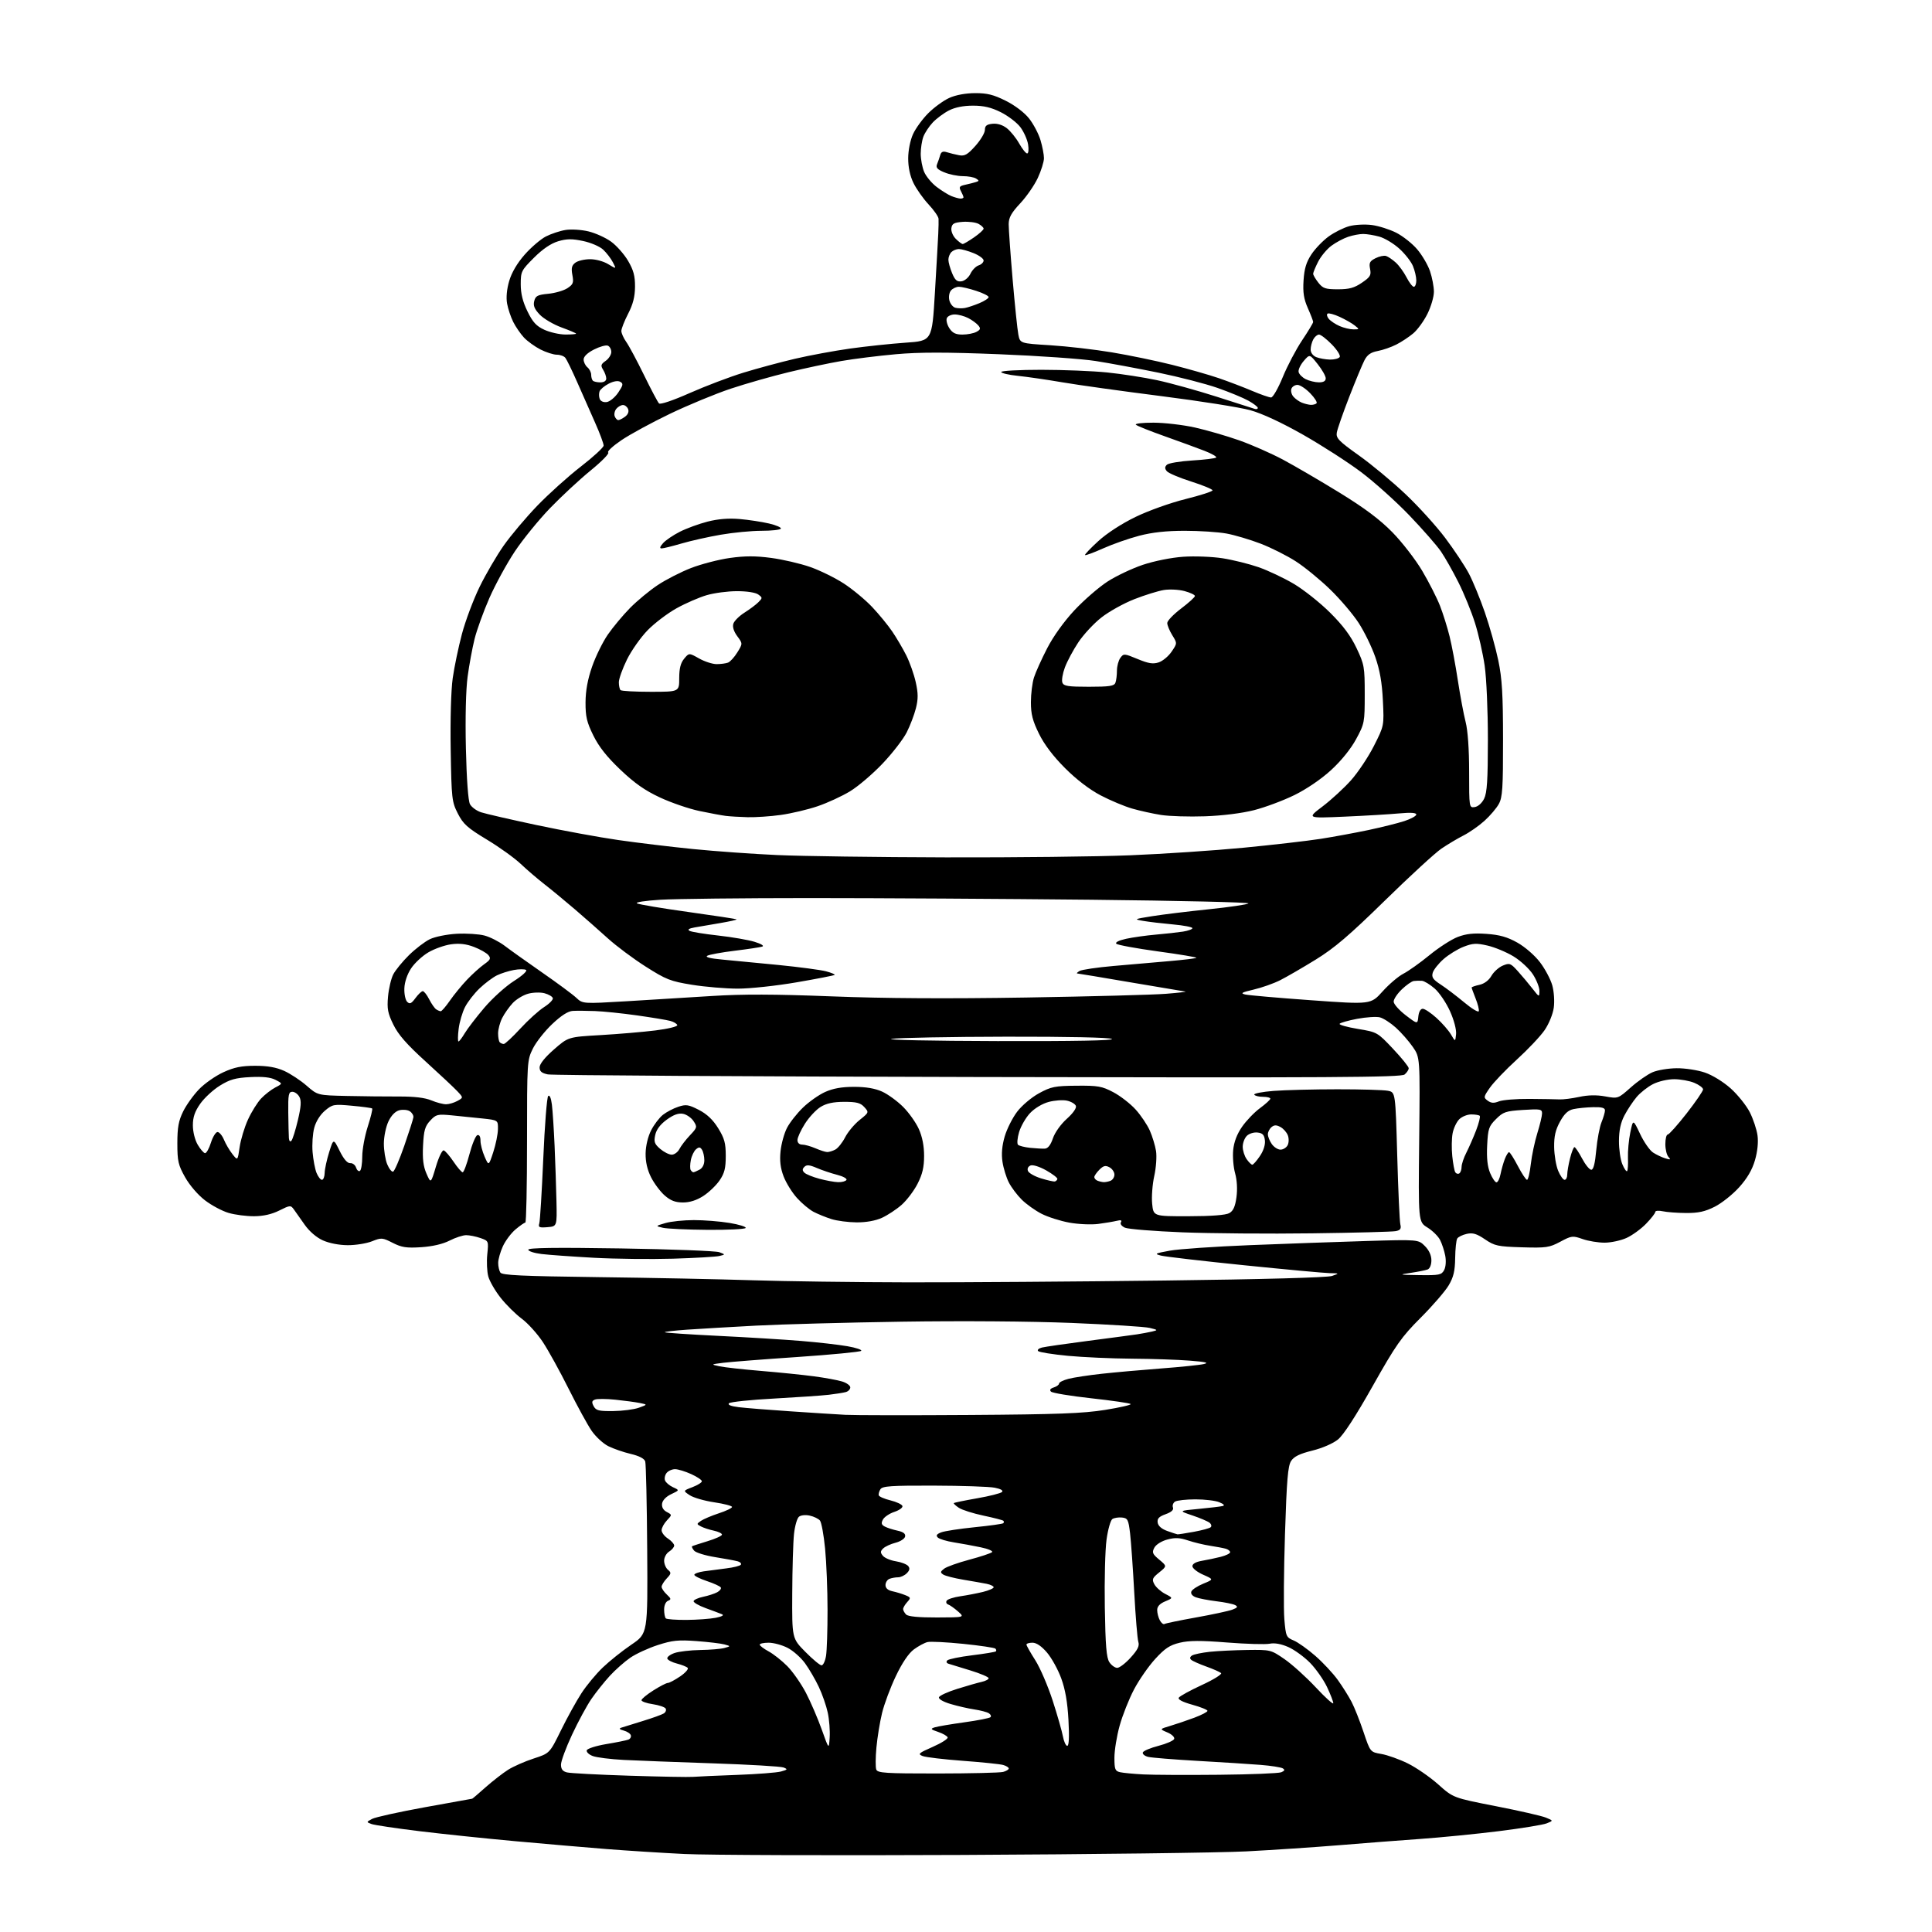 <?xml version="1.0" encoding="UTF-8" standalone="no"?>
<svg 
  version="1.1" 
  xmlns="http://www.w3.org/2000/svg" 
  xmlns:xlink="http://www.w3.org/1999/xlink" 
  xmlns:svg="http://www.w3.org/2000/svg"
  xmlns:rdf="http://www.w3.org/1999/02/22-rdf-syntax-ns#"
  xmlns:cc="http://creativecommons.org/ns#"
  xmlns:dc="http://purl.org/dc/elements/1.1/"
  viewBox="0 0 768 768"
  width="768"
  height="768"
>
<style>svg {background-color: white; }</style>"
<path stroke="none" fill="black" fill-rule="evenodd" d="M382.50,737.37C330.80,737.61 281.07,737.44 272.00,736.99C262.93,736.54 248.97,735.65 241.00,735.02C233.03,734.39 216.82,732.99 205.00,731.92C193.18,730.85 175.91,729.04 166.64,727.91C157.36,726.78 148.83,725.50 147.68,725.08C145.59,724.30 145.59,724.29 147.92,723.04C149.21,722.35 158.64,720.27 168.88,718.41C179.12,716.55 187.60,715.02 187.72,715.01C187.84,715.01 190.23,712.96 193.03,710.47C195.84,707.98 199.87,704.85 201.98,703.51C204.10,702.17 208.68,700.16 212.17,699.03C218.50,696.97 218.50,696.97 223.00,687.82C225.47,682.79 229.13,676.16 231.13,673.09C233.12,670.01 236.95,665.40 239.63,662.84C242.31,660.27 247.43,656.19 251.00,653.77C257.50,649.36 257.50,649.36 257.27,616.04C257.15,597.72 256.79,581.93 256.49,580.95C256.12,579.80 254.09,578.75 250.71,577.95C247.85,577.28 243.84,575.89 241.80,574.87C239.77,573.85 236.79,571.10 235.18,568.76C233.57,566.42 229.45,558.88 226.01,552.00C222.57,545.12 217.98,536.80 215.80,533.50C213.62,530.20 209.85,526.02 207.41,524.21C204.98,522.41 201.21,518.67 199.03,515.92C196.85,513.16 194.64,509.34 194.11,507.43C193.58,505.52 193.40,501.55 193.70,498.62C194.25,493.31 194.23,493.28 190.98,492.14C189.18,491.51 186.63,491.00 185.31,491.00C184.00,491.00 181.03,491.97 178.71,493.16C176.03,494.53 171.94,495.48 167.44,495.78C161.57,496.16 159.67,495.87 156.10,494.05C152.02,491.97 151.61,491.94 147.88,493.43C145.73,494.29 141.38,494.99 138.23,494.98C134.78,494.96 130.84,494.20 128.31,493.05C125.76,491.90 122.95,489.46 121.10,486.83C119.44,484.45 117.50,481.70 116.79,480.73C115.57,479.04 115.27,479.07 111.02,481.20C108.04,482.69 104.69,483.45 101.02,483.47C97.98,483.49 93.43,482.90 90.90,482.16C88.37,481.43 84.14,479.18 81.50,477.16C78.72,475.04 75.39,471.18 73.60,468.00C70.85,463.12 70.50,461.60 70.50,454.50C70.50,448.16 70.98,445.53 72.81,441.81C74.08,439.23 76.94,435.24 79.16,432.96C81.37,430.67 85.71,427.65 88.80,426.23C93.14,424.25 96.00,423.67 101.45,423.67C106.40,423.67 109.84,424.28 113.00,425.71C115.47,426.84 119.48,429.47 121.89,431.58C126.28,435.40 126.28,435.40 137.89,435.66C144.28,435.80 153.59,435.90 158.59,435.88C164.69,435.85 168.93,436.36 171.47,437.42C173.54,438.29 176.20,438.98 177.37,438.96C178.54,438.95 180.55,438.34 181.84,437.63C184.19,436.33 184.19,436.33 181.84,433.82C180.55,432.44 174.89,427.13 169.26,422.02C161.72,415.18 158.33,411.32 156.38,407.33C154.14,402.76 153.81,401.03 154.25,396.13C154.54,392.93 155.48,388.97 156.34,387.31C157.20,385.66 159.99,382.24 162.54,379.72C165.10,377.20 168.83,374.34 170.84,373.36C172.89,372.37 177.60,371.41 181.53,371.19C185.39,370.98 190.39,371.30 192.63,371.90C194.86,372.50 198.45,374.33 200.60,375.96C202.74,377.60 209.45,382.37 215.50,386.58C221.55,390.78 227.66,395.30 229.08,396.63C231.65,399.04 231.65,399.04 249.08,398.01C258.66,397.44 273.95,396.50 283.07,395.92C295.17,395.15 307.96,395.19 330.57,396.07C351.56,396.89 376.44,397.04 408.00,396.53C433.57,396.11 458.55,395.45 463.50,395.05C468.45,394.65 471.91,394.25 471.20,394.16C470.48,394.07 460.69,392.42 449.43,390.50C438.17,388.57 428.63,386.99 428.23,386.97C427.83,386.95 428.24,386.51 429.14,385.98C430.05,385.45 436.12,384.56 442.64,383.99C449.16,383.42 459.15,382.56 464.83,382.06C470.52,381.57 475.36,380.98 475.58,380.75C475.81,380.52 468.95,379.37 460.33,378.20C451.71,377.02 444.25,375.65 443.75,375.15C443.20,374.60 444.77,373.82 447.67,373.18C450.33,372.60 455.65,371.86 459.50,371.52C463.35,371.19 468.19,370.65 470.25,370.33C472.31,370.01 474.00,369.39 474.00,368.96C474.00,368.52 470.51,367.85 466.25,367.47C461.99,367.08 456.70,366.46 454.50,366.08C450.61,365.42 450.71,365.37 458.00,364.20C462.12,363.54 472.25,362.30 480.50,361.45C488.74,360.60 495.85,359.55 496.28,359.12C496.72,358.68 468.63,358.03 433.87,357.66C399.11,357.30 348.76,357.00 321.99,357.00C295.22,357.00 268.47,357.30 262.56,357.66C256.45,358.03 252.42,358.66 253.22,359.10C254.00,359.54 263.15,361.07 273.56,362.52C283.97,363.97 292.62,365.29 292.80,365.46C292.97,365.64 290.05,366.29 286.30,366.93C282.56,367.56 277.98,368.34 276.12,368.67C273.84,369.08 273.19,369.52 274.12,370.03C274.88,370.45 280.00,371.28 285.50,371.89C291.00,372.50 297.52,373.63 300.00,374.40C302.61,375.21 303.87,376.00 303.00,376.29C302.18,376.56 297.27,377.30 292.09,377.93C286.92,378.56 282.00,379.46 281.18,379.92C280.19,380.47 282.25,381.00 287.09,381.44C291.16,381.81 301.25,382.79 309.50,383.60C317.75,384.42 326.23,385.55 328.35,386.11C330.47,386.67 332.02,387.32 331.79,387.54C331.56,387.77 324.78,389.09 316.72,390.48C308.60,391.88 298.16,393.00 293.29,393.00C288.45,392.99 280.25,392.30 275.06,391.46C266.49,390.07 264.79,389.40 256.63,384.21C251.70,381.07 244.92,376.01 241.58,372.97C238.23,369.94 232.35,364.75 228.50,361.45C224.65,358.15 219.25,353.70 216.50,351.56C213.75,349.42 209.47,345.76 207.00,343.42C204.53,341.07 198.45,336.71 193.50,333.73C185.79,329.08 184.14,327.59 182.00,323.40C179.62,318.73 179.48,317.54 179.16,298.09C178.96,286.15 179.29,274.32 179.96,269.59C180.59,265.14 182.24,257.23 183.63,252.00C185.02,246.78 188.17,238.38 190.62,233.35C193.07,228.32 197.40,220.90 200.23,216.87C203.06,212.84 209.07,205.71 213.59,201.02C218.11,196.34 225.88,189.35 230.85,185.50C235.83,181.65 239.92,177.88 239.95,177.13C239.98,176.37 238.43,172.21 236.50,167.88C234.58,163.54 231.36,156.29 229.37,151.75C227.37,147.21 225.29,142.94 224.74,142.25C224.20,141.56 222.67,141.00 221.34,141.00C220.01,141.00 217.08,140.06 214.83,138.92C212.59,137.77 209.63,135.63 208.27,134.17C206.91,132.70 205.00,129.93 204.03,128.00C203.06,126.08 201.96,122.79 201.58,120.70C201.14,118.28 201.45,114.99 202.41,111.70C203.39,108.35 205.59,104.61 208.57,101.22C211.13,98.31 214.93,95.06 217.02,93.99C219.11,92.93 222.63,91.76 224.84,91.41C227.05,91.06 231.13,91.31 233.91,91.98C236.69,92.65 240.74,94.48 242.91,96.05C245.09,97.63 248.13,101.07 249.67,103.69C251.84,107.40 252.46,109.70 252.43,113.99C252.40,117.96 251.63,120.96 249.69,124.72C248.21,127.59 247.00,130.67 247.00,131.56C247.00,132.46 247.88,134.42 248.95,135.93C250.02,137.43 253.19,143.35 255.99,149.07C258.78,154.79 261.48,159.88 261.97,160.37C262.49,160.89 267.54,159.19 274.18,156.24C280.41,153.48 290.00,149.84 295.50,148.15C301.00,146.46 310.23,143.97 316.00,142.62C321.77,141.27 331.68,139.44 338.00,138.55C344.32,137.67 354.23,136.62 360.00,136.22C370.50,135.50 370.50,135.50 371.63,116.50C372.25,106.05 372.86,95.47 372.97,93.00C373.09,90.53 373.14,87.81 373.09,86.96C373.04,86.11 371.25,83.53 369.10,81.23C366.96,78.93 364.26,75.10 363.10,72.71C361.74,69.90 361.01,66.45 361.02,62.93C361.03,59.79 361.84,55.75 362.93,53.34C363.97,51.05 366.70,47.30 369.00,45.00C371.30,42.70 375.05,39.97 377.34,38.93C379.93,37.76 383.80,37.04 387.59,37.02C392.41,37.00 394.96,37.64 399.80,40.06C403.44,41.88 407.20,44.73 409.07,47.09C410.80,49.27 412.84,53.14 413.61,55.69C414.37,58.23 415.00,61.48 414.99,62.91C414.98,64.33 413.88,67.86 412.54,70.74C411.20,73.62 408.06,78.16 405.55,80.84C402.02,84.61 400.99,86.47 400.97,89.10C400.96,90.97 401.66,100.83 402.53,111.00C403.40,121.17 404.43,131.07 404.81,133.00C405.50,136.50 405.50,136.50 417.50,137.24C424.10,137.65 435.12,138.92 442.00,140.07C448.88,141.21 459.68,143.45 466.00,145.04C472.32,146.63 480.65,149.01 484.50,150.33C488.35,151.65 494.30,153.92 497.72,155.37C501.14,156.82 504.54,158.00 505.27,158.00C506.01,158.00 508.09,154.36 509.91,149.92C511.73,145.47 515.19,138.89 517.61,135.28C520.02,131.68 522.00,128.40 522.00,127.99C522.00,127.59 521.05,125.11 519.89,122.49C518.27,118.82 517.88,116.29 518.18,111.48C518.48,106.80 519.26,104.20 521.31,101.11C522.81,98.84 525.90,95.64 528.17,93.99C530.45,92.34 534.14,90.50 536.38,89.90C538.62,89.29 542.65,89.09 545.36,89.45C548.06,89.81 552.41,91.19 555.02,92.51C557.64,93.84 561.38,96.79 563.33,99.08C565.29,101.36 567.59,105.29 568.45,107.79C569.30,110.30 570.00,113.99 570.00,115.98C570.00,117.98 568.84,121.94 567.42,124.78C566.00,127.63 563.47,131.11 561.79,132.52C560.11,133.94 557.08,135.94 555.07,136.96C553.06,137.99 549.72,139.15 547.67,139.53C544.91,140.05 543.53,141.01 542.40,143.20C541.55,144.83 538.82,151.41 536.32,157.83C533.83,164.25 531.61,170.62 531.39,172.00C531.05,174.17 532.20,175.36 540.13,181.00C545.15,184.57 553.49,191.49 558.65,196.37C563.82,201.25 570.95,209.11 574.50,213.84C578.05,218.57 582.28,224.93 583.89,227.97C585.50,231.01 588.37,238.00 590.27,243.50C592.17,249.00 594.56,257.55 595.59,262.50C597.10,269.73 597.47,275.92 597.48,294.00C597.50,313.24 597.26,316.95 595.81,319.58C594.89,321.27 592.32,324.28 590.11,326.28C587.90,328.28 584.16,330.89 581.80,332.09C579.43,333.29 575.48,335.65 573.00,337.33C570.52,339.01 560.40,348.31 550.50,358.00C536.37,371.83 530.46,376.88 523.00,381.47C517.77,384.69 511.41,388.38 508.86,389.66C506.30,390.95 501.58,392.62 498.36,393.37C493.58,394.49 492.96,394.85 495.00,395.33C496.38,395.65 508.17,396.68 521.20,397.61C544.91,399.32 544.91,399.32 549.59,394.11C552.17,391.24 555.90,388.07 557.89,387.05C559.87,386.04 564.52,382.73 568.22,379.70C571.91,376.67 576.97,373.41 579.46,372.46C582.81,371.18 585.80,370.86 590.92,371.23C596.13,371.60 599.17,372.46 603.18,374.71C606.20,376.41 610.08,379.77 612.16,382.50C614.18,385.14 616.37,389.27 617.05,391.67C617.74,394.14 618.00,398.00 617.65,400.57C617.29,403.15 615.72,406.99 614.01,409.49C612.35,411.91 607.38,417.17 602.97,421.19C598.56,425.21 593.75,430.24 592.27,432.36C589.71,436.03 589.67,436.28 591.39,437.54C592.76,438.54 593.86,438.61 595.85,437.81C597.31,437.23 602.77,436.79 608.00,436.83C613.23,436.87 618.62,436.96 620.00,437.03C621.38,437.10 624.86,436.66 627.75,436.04C631.27,435.28 634.68,435.21 638.10,435.84C643.20,436.76 643.20,436.76 648.27,432.26C651.06,429.78 654.95,427.07 656.92,426.23C658.89,425.38 663.20,424.67 666.50,424.64C669.80,424.60 674.85,425.38 677.72,426.36C680.76,427.40 685.06,430.05 688.03,432.71C690.82,435.23 694.22,439.47 695.58,442.15C696.93,444.82 698.31,448.97 698.64,451.35C699.01,454.08 698.63,457.76 697.62,461.23C696.52,465.02 694.54,468.41 691.36,471.94C688.81,474.78 684.45,478.26 681.67,479.67C677.80,481.63 675.15,482.21 670.29,482.19C666.81,482.17 662.62,481.86 660.98,481.50C659.34,481.14 658.00,481.26 658.00,481.77C658.00,482.28 656.35,484.39 654.33,486.47C652.31,488.55 648.83,491.08 646.58,492.10C644.34,493.12 640.42,493.97 637.88,493.98C635.33,493.99 631.39,493.34 629.11,492.54C625.16,491.15 624.74,491.20 620.23,493.61C615.88,495.93 614.65,496.11 605.00,495.82C595.38,495.53 594.15,495.26 590.31,492.66C587.02,490.42 585.47,489.96 583.07,490.48C581.40,490.85 579.69,491.68 579.28,492.33C578.87,492.97 578.50,496.48 578.45,500.11C578.38,505.26 577.81,507.66 575.87,510.95C574.50,513.27 569.49,519.07 564.73,523.83C557.02,531.56 554.95,534.51 545.66,550.99C538.92,562.96 534.05,570.45 531.86,572.22C529.89,573.82 525.63,575.66 521.66,576.64C516.67,577.88 514.40,578.98 513.24,580.75C511.96,582.71 511.49,588.22 510.80,609.84C510.33,624.50 510.21,639.72 510.55,643.66C511.13,650.49 511.30,650.88 514.23,652.10C515.92,652.80 519.81,655.56 522.86,658.23C525.92,660.90 529.93,665.21 531.79,667.80C533.65,670.38 536.11,674.30 537.26,676.50C538.41,678.70 540.55,684.10 542.02,688.49C544.70,696.48 544.70,696.48 549.10,697.23C551.52,697.64 556.26,699.33 559.63,700.99C562.99,702.65 568.44,706.40 571.73,709.34C577.70,714.67 577.70,714.67 594.60,717.98C603.90,719.80 612.85,721.84 614.50,722.52C617.50,723.75 617.50,723.75 614.85,724.81C613.39,725.40 604.84,726.79 595.85,727.91C586.86,729.03 572.75,730.43 564.50,731.01C556.25,731.60 541.62,732.72 532.00,733.52C522.38,734.31 505.95,735.40 495.50,735.95C485.05,736.49 434.20,737.13 382.50,737.37zM275.50,706.33C277.15,706.19 285.02,705.84 293.00,705.55C300.98,705.26 308.83,704.65 310.46,704.20C313.10,703.47 313.21,703.29 311.46,702.60C310.38,702.18 297.80,701.44 283.50,700.96C269.20,700.48 253.21,699.87 247.96,699.60C242.71,699.33 237.16,698.63 235.63,698.05C234.09,697.47 233.02,696.44 233.25,695.76C233.47,695.09 236.97,693.98 241.01,693.30C245.06,692.63 249.00,691.83 249.77,691.53C250.54,691.24 250.98,690.45 250.76,689.78C250.54,689.11 249.26,688.27 247.93,687.92C246.23,687.47 245.95,687.12 247.00,686.77C247.82,686.50 251.65,685.31 255.50,684.13C259.35,682.96 263.12,681.59 263.88,681.11C264.64,680.62 264.96,679.75 264.60,679.17C264.25,678.59 261.94,677.81 259.48,677.44C257.01,677.08 255.00,676.36 255.00,675.86C255.00,675.36 257.11,673.62 259.70,671.98C262.28,670.34 264.87,669.00 265.46,669.00C266.05,669.00 268.26,667.83 270.37,666.40C272.47,664.97 273.81,663.43 273.35,662.98C272.88,662.53 270.96,661.76 269.07,661.28C267.18,660.80 265.47,659.92 265.27,659.32C265.07,658.72 266.35,657.73 268.10,657.11C269.86,656.50 274.49,655.96 278.40,655.90C282.30,655.85 286.62,655.48 288.00,655.09C290.50,654.39 290.50,654.39 288.00,653.69C286.62,653.31 281.63,652.71 276.91,652.36C269.63,651.82 267.28,652.06 261.49,653.93C257.74,655.14 252.82,657.41 250.56,658.96C248.30,660.51 244.65,663.74 242.44,666.14C240.24,668.54 236.93,672.68 235.10,675.34C233.27,678.00 229.80,684.41 227.39,689.58C224.98,694.74 223.00,700.09 223.00,701.46C223.00,703.26 223.67,704.13 225.38,704.56C226.68,704.89 237.82,705.48 250.13,705.87C262.43,706.26 273.85,706.47 275.50,706.33zM484.50,705.50C497.15,705.38 508.33,704.93 509.33,704.50C510.68,703.93 510.84,703.52 509.92,702.95C509.23,702.53 505.26,701.90 501.09,701.57C496.91,701.23 485.70,700.52 476.17,699.98C466.64,699.44 457.73,698.72 456.38,698.38C455.02,698.04 454.08,697.25 454.29,696.63C454.49,696.01 457.29,694.83 460.50,694.00C463.71,693.17 466.53,691.93 466.76,691.24C466.99,690.54 465.77,689.38 464.04,688.66C460.91,687.34 460.91,687.34 465.21,686.06C467.57,685.35 471.86,683.90 474.75,682.82C477.64,681.74 480.00,680.51 480.00,680.09C480.00,679.67 477.28,678.57 473.95,677.65C470.06,676.57 468.15,675.57 468.59,674.85C468.97,674.24 473.10,671.97 477.78,669.81C482.46,667.65 485.88,665.52 485.39,665.07C484.90,664.63 482.25,663.45 479.50,662.47C476.75,661.48 474.05,660.28 473.51,659.79C472.87,659.23 473.00,658.62 473.88,658.07C474.63,657.61 477.78,656.96 480.87,656.62C483.97,656.29 490.70,655.96 495.82,655.89C505.05,655.77 505.20,655.81 510.61,659.53C513.62,661.61 519.21,666.65 523.04,670.75C526.87,674.85 530.00,677.68 530.00,677.04C530.00,676.40 528.88,673.50 527.51,670.60C526.13,667.70 523.10,663.38 520.77,661.00C518.44,658.63 514.56,655.81 512.15,654.74C509.30,653.48 506.70,653.01 504.73,653.40C503.07,653.74 495.46,653.52 487.81,652.92C477.29,652.09 472.70,652.11 468.96,653.01C465.00,653.96 463.07,655.24 459.20,659.47C456.55,662.37 452.75,667.84 450.76,671.64C448.77,675.43 446.21,681.89 445.07,686.00C443.93,690.10 443.00,695.82 443.00,698.71C443.00,703.34 443.27,704.02 445.25,704.48C446.49,704.76 450.65,705.16 454.50,705.36C458.35,705.56 471.85,705.63 484.50,705.50zM372.72,704.99C385.80,704.98 397.51,704.70 398.75,704.37C399.99,704.04 401.00,703.42 401.00,703.00C401.00,702.58 399.99,701.95 398.75,701.60C397.51,701.25 390.31,700.51 382.75,699.95C375.19,699.39 367.99,698.54 366.75,698.05C364.73,697.26 365.14,696.89 370.78,694.41C374.23,692.89 376.90,691.20 376.71,690.64C376.53,690.09 374.83,689.11 372.94,688.47C369.94,687.46 369.76,687.22 371.55,686.65C372.67,686.29 377.96,685.39 383.31,684.65C388.65,683.91 393.35,682.99 393.74,682.60C394.12,682.21 393.82,681.51 393.06,681.03C392.29,680.56 389.70,679.88 387.28,679.52C384.87,679.16 380.64,678.19 377.89,677.37C374.94,676.50 373.03,675.39 373.25,674.69C373.45,674.04 376.74,672.53 380.56,671.34C384.38,670.15 388.74,668.90 390.25,668.57C391.76,668.23 393.00,667.58 393.00,667.11C393.00,666.64 389.74,665.25 385.75,664.03C381.76,662.80 377.86,661.61 377.08,661.37C376.23,661.11 376.03,660.57 376.58,660.02C377.09,659.52 381.54,658.61 386.47,658.00C391.41,657.39 395.64,656.69 395.89,656.44C396.13,656.20 396.04,655.71 395.68,655.35C395.32,654.99 389.59,654.14 382.95,653.46C376.31,652.78 369.90,652.46 368.69,652.75C367.49,653.04 365.04,654.36 363.26,655.68C361.17,657.24 358.62,661.01 356.10,666.30C353.95,670.81 351.48,677.42 350.62,681.00C349.75,684.58 348.75,690.73 348.39,694.67C348.02,698.62 348.00,702.56 348.33,703.42C348.86,704.80 351.98,705.00 372.72,704.99zM329.81,690.64C329.98,687.97 329.64,683.55 329.05,680.82C328.47,678.09 326.87,673.48 325.49,670.57C324.12,667.66 321.65,663.43 320.01,661.17C318.37,658.91 315.24,656.14 313.05,655.03C310.87,653.91 307.49,653.00 305.54,653.00C303.59,653.00 302.00,653.35 302.00,653.77C302.00,654.20 303.58,655.39 305.50,656.43C307.43,657.47 310.78,660.11 312.96,662.31C315.13,664.51 318.46,669.28 320.36,672.90C322.25,676.53 325.08,683.10 326.65,687.50C329.50,695.50 329.50,695.50 329.81,690.64zM424.25,694.00C424.93,694.00 425.10,690.49 424.73,683.75C424.35,676.65 423.46,671.55 421.85,667.16C420.58,663.67 418.03,659.06 416.19,656.91C414.01,654.36 412.00,653.00 410.42,653.00C409.09,653.00 408.01,653.34 408.03,653.75C408.04,654.16 409.63,656.98 411.56,660.00C413.48,663.02 416.58,670.23 418.45,676.00C420.31,681.77 422.15,688.19 422.53,690.25C422.91,692.31 423.69,694.00 424.25,694.00zM444.12,663.00C445.03,663.00 447.44,661.15 449.47,658.90C452.28,655.79 453.02,654.27 452.50,652.65C452.13,651.47 451.40,642.62 450.88,633.00C450.36,623.38 449.61,612.80 449.22,609.50C448.57,604.06 448.27,603.48 446.00,603.24C444.62,603.10 442.91,603.37 442.19,603.84C441.47,604.31 440.42,607.98 439.87,612.00C439.31,616.02 439.00,628.12 439.18,638.90C439.43,654.18 439.83,659.00 440.99,660.75C441.81,661.99 443.22,663.00 444.12,663.00zM326.58,662.00C327.22,662.00 328.02,660.31 328.36,658.25C328.70,656.19 328.97,647.98 328.96,640.00C328.96,632.02 328.52,621.05 327.99,615.62C327.46,610.18 326.54,605.15 325.94,604.43C325.35,603.72 323.52,602.83 321.89,602.48C320.20,602.10 318.35,602.30 317.59,602.93C316.85,603.54 315.97,606.61 315.63,609.77C315.29,612.92 314.97,623.55 314.93,633.39C314.84,651.28 314.84,651.28 320.14,656.64C323.05,659.59 325.95,662.00 326.58,662.00zM462.90,645.56C463.33,645.29 468.99,644.12 475.47,642.96C481.95,641.80 488.44,640.40 489.88,639.86C491.96,639.07 492.19,638.69 491.00,638.05C490.18,637.61 486.83,636.92 483.57,636.53C480.30,636.13 476.60,635.42 475.33,634.94C473.95,634.41 473.25,633.51 473.58,632.66C473.87,631.89 476.00,630.49 478.31,629.54C482.50,627.83 482.50,627.83 478.25,625.96C475.91,624.93 474.00,623.41 474.00,622.59C474.00,621.64 475.37,620.86 477.75,620.45C479.81,620.10 483.19,619.39 485.25,618.87C487.31,618.35 489.00,617.52 489.00,617.03C489.00,616.54 488.21,615.91 487.25,615.64C486.29,615.37 483.48,614.84 481.00,614.46C478.52,614.08 474.59,613.13 472.25,612.35C468.96,611.24 467.10,611.16 464.02,611.99C461.72,612.61 459.54,613.98 458.87,615.23C457.86,617.13 458.11,617.73 460.81,619.98C463.90,622.56 463.90,622.56 460.80,625.06C458.06,627.27 457.83,627.82 458.88,629.77C459.53,630.98 461.47,632.71 463.21,633.61C466.35,635.23 466.35,635.23 463.18,636.57C461.03,637.47 460.00,638.59 460.00,640.02C460.00,641.18 460.47,643.01 461.05,644.09C461.63,645.17 462.46,645.83 462.90,645.56zM272.92,643.94C277.09,643.91 282.30,643.53 284.50,643.10C286.99,642.60 287.93,642.07 287.00,641.69C286.18,641.34 283.25,640.25 280.50,639.25C277.75,638.25 275.60,637.00 275.72,636.47C275.83,635.94 277.55,635.16 279.53,634.75C281.50,634.34 284.01,633.53 285.09,632.95C286.17,632.37 286.81,631.51 286.52,631.03C286.22,630.55 283.73,629.41 280.99,628.50C278.24,627.58 276.00,626.46 276.00,626.01C276.00,625.55 277.69,624.93 279.75,624.63C281.81,624.33 285.86,623.80 288.75,623.45C291.64,623.10 294.23,622.44 294.51,621.98C294.80,621.52 294.24,620.92 293.26,620.65C292.29,620.37 288.26,619.63 284.31,618.99C280.35,618.36 276.57,617.19 275.91,616.39C275.25,615.60 274.89,614.83 275.11,614.67C275.32,614.52 278.09,613.61 281.25,612.65C284.41,611.69 287.00,610.51 287.00,610.03C287.00,609.55 285.54,608.84 283.75,608.46C281.96,608.08 279.67,607.33 278.65,606.79C276.86,605.85 276.86,605.79 278.65,604.56C279.67,603.86 282.86,602.51 285.75,601.56C288.64,600.62 291.00,599.48 291.00,599.04C291.00,598.60 287.82,597.77 283.93,597.19C280.05,596.62 275.66,595.35 274.18,594.37C271.50,592.60 271.50,592.60 275.25,591.17C277.31,590.38 279.00,589.32 279.00,588.82C279.00,588.31 277.09,587.03 274.75,585.97C272.41,584.91 269.54,584.03 268.37,584.02C267.20,584.01 265.69,584.67 265.01,585.49C264.33,586.31 264.04,587.66 264.36,588.50C264.68,589.33 266.11,590.55 267.54,591.20C270.14,592.38 270.14,592.38 266.82,593.95C264.81,594.89 263.38,596.37 263.19,597.69C262.99,599.10 263.63,600.27 265.03,601.02C267.19,602.17 267.19,602.17 265.09,604.40C263.94,605.63 263.00,607.38 263.00,608.29C263.00,609.21 264.12,610.69 265.50,611.59C266.88,612.49 268.00,613.75 268.00,614.37C268.00,615.00 267.10,616.08 266.00,616.77C264.90,617.45 264.00,619.08 264.00,620.39C264.00,621.69 264.69,623.33 265.53,624.03C266.90,625.16 266.84,625.54 265.03,627.46C263.91,628.65 263.00,630.14 263.00,630.78C263.00,631.41 263.92,632.78 265.05,633.83C266.81,635.47 266.88,635.83 265.55,636.34C264.65,636.69 264.00,638.14 264.00,639.80C264.00,641.38 264.30,642.97 264.67,643.33C265.03,643.70 268.75,643.97 272.92,643.94zM372.45,642.97C383.50,642.94 383.50,642.94 380.82,640.57C379.34,639.27 377.57,638.02 376.89,637.80C376.21,637.57 375.95,636.90 376.31,636.31C376.68,635.71 379.12,634.92 381.74,634.54C384.36,634.16 388.41,633.38 390.75,632.81C393.09,632.23 395.00,631.40 395.00,630.96C395.00,630.52 393.76,629.91 392.25,629.60C390.74,629.30 386.55,628.56 382.95,627.96C379.35,627.36 375.75,626.44 374.95,625.91C373.72,625.10 373.77,624.75 375.32,623.57C376.31,622.81 380.81,621.20 385.32,620.00C389.82,618.80 393.89,617.45 394.36,617.00C394.83,616.55 392.79,615.68 389.82,615.07C386.86,614.45 382.06,613.57 379.15,613.11C376.25,612.65 373.38,611.78 372.78,611.18C371.97,610.37 372.35,609.82 374.16,609.13C375.53,608.61 381.53,607.69 387.49,607.09C393.45,606.49 398.56,605.78 398.83,605.50C399.11,605.23 399.12,604.79 398.86,604.53C398.60,604.27 395.05,603.35 390.97,602.49C386.88,601.63 382.48,600.24 381.19,599.39C379.89,598.54 378.98,597.69 379.17,597.50C379.36,597.31 383.53,596.45 388.44,595.59C393.35,594.74 397.79,593.61 398.31,593.09C398.91,592.49 397.83,591.86 395.38,591.38C393.25,590.96 382.37,590.59 371.22,590.56C354.24,590.51 350.78,590.74 349.98,592.00C349.46,592.83 349.16,593.92 349.33,594.43C349.49,594.94 351.58,595.84 353.99,596.43C356.39,597.02 358.52,598.02 358.73,598.66C358.93,599.29 357.50,600.34 355.54,600.99C353.59,601.63 351.53,603.01 350.98,604.04C350.20,605.49 350.37,606.13 351.74,606.84C352.71,607.35 354.99,608.08 356.81,608.47C359.08,608.96 360.02,609.68 359.80,610.78C359.64,611.66 357.92,612.77 356.00,613.26C354.07,613.75 351.86,614.77 351.09,615.52C349.92,616.65 349.90,617.18 350.97,618.46C351.68,619.32 353.99,620.30 356.11,620.63C358.23,620.97 360.44,621.82 361.02,622.52C361.77,623.43 361.62,624.24 360.46,625.39C359.58,626.28 358.03,627.00 357.01,627.00C355.99,627.00 354.45,627.27 353.58,627.61C352.71,627.94 352.00,629.06 352.00,630.09C352.00,631.32 352.94,632.16 354.75,632.55C356.26,632.87 358.57,633.57 359.87,634.10C362.08,635.00 362.14,635.19 360.62,636.86C359.73,637.85 359.00,639.09 359.00,639.63C359.00,640.16 359.54,641.14 360.20,641.80C360.99,642.59 365.15,642.99 372.45,642.97zM468.07,609.92C468.38,609.97 471.30,609.51 474.57,608.92C477.83,608.32 480.86,607.50 481.29,607.08C481.73,606.66 481.50,605.85 480.79,605.29C480.08,604.73 477.02,603.43 474.00,602.41C468.50,600.56 468.50,600.56 476.50,599.81C480.90,599.39 485.17,598.88 486.00,598.68C486.98,598.44 486.52,597.91 484.68,597.16C483.14,596.52 478.86,596.01 475.18,596.02C471.51,596.02 467.87,596.43 467.10,596.91C466.34,597.40 465.96,598.44 466.26,599.23C466.63,600.20 465.68,601.08 463.35,601.92C460.70,602.88 459.96,603.66 460.19,605.25C460.39,606.59 461.75,607.78 464.00,608.59C465.93,609.28 467.75,609.88 468.07,609.92zM385.50,562.47C420.33,562.24 430.55,561.86 439.29,560.46C445.22,559.51 449.79,558.46 449.46,558.12C449.12,557.78 442.08,556.75 433.81,555.84C425.55,554.93 418.34,553.74 417.79,553.19C417.13,552.53 417.51,551.97 418.90,551.53C420.05,551.17 421.00,550.46 421.00,549.97C421.00,549.48 422.69,548.64 424.75,548.10C426.81,547.57 432.77,546.66 438.00,546.09C443.23,545.52 453.80,544.57 461.50,543.99C469.20,543.41 476.85,542.62 478.50,542.24C480.76,541.72 479.41,541.39 473.00,540.88C468.32,540.50 457.98,540.15 450.00,540.10C442.02,540.04 430.55,539.53 424.51,538.96C418.46,538.38 413.14,537.54 412.68,537.08C412.23,536.63 412.90,535.99 414.18,535.67C415.45,535.36 423.70,534.16 432.50,533.02C441.30,531.88 450.07,530.71 452.00,530.42C453.93,530.12 456.62,529.62 458.00,529.30C460.36,528.74 460.31,528.66 457.00,527.86C455.07,527.39 441.12,526.51 426.00,525.89C409.67,525.23 382.26,525.03 358.50,525.39C336.50,525.72 310.40,526.43 300.50,526.96C290.60,527.48 278.31,528.21 273.18,528.56C268.06,528.91 264.05,529.38 264.27,529.60C264.49,529.82 274.08,530.47 285.59,531.03C297.09,531.59 311.90,532.50 318.50,533.05C325.10,533.59 333.35,534.53 336.83,535.14C340.32,535.74 342.79,536.58 342.33,536.99C341.87,537.41 330.48,538.51 317.00,539.43C303.52,540.34 290.25,541.38 287.50,541.73C282.50,542.37 282.50,542.37 286.00,543.12C287.93,543.54 295.35,544.36 302.50,544.96C309.65,545.55 319.10,546.51 323.50,547.10C327.90,547.68 332.96,548.61 334.75,549.16C336.54,549.71 338.00,550.76 338.00,551.51C338.00,552.26 337.21,553.09 336.25,553.36C335.29,553.63 332.25,554.12 329.50,554.44C326.75,554.77 316.90,555.44 307.62,555.95C298.33,556.45 290.31,557.29 289.78,557.82C289.16,558.44 290.55,559.00 293.66,559.38C296.32,559.70 305.48,560.44 314.00,561.01C322.52,561.59 332.43,562.22 336.00,562.41C339.57,562.60 361.85,562.63 385.50,562.47zM243.79,560.92C247.48,560.88 252.06,560.28 253.97,559.59C257.45,558.34 257.45,558.34 254.25,557.70C252.50,557.35 248.15,556.76 244.59,556.40C241.04,556.03 237.40,556.01 236.52,556.35C235.25,556.84 235.14,557.39 235.99,558.99C236.92,560.71 238.03,560.99 243.79,560.92zM361.00,509.75C382.18,509.78 428.07,509.46 463.00,509.03C502.08,508.55 527.65,507.85 529.50,507.21C532.50,506.17 532.50,506.17 528.50,506.09C526.30,506.04 511.00,504.63 494.50,502.95C478.00,501.27 463.15,499.54 461.50,499.12C458.77,498.42 459.09,498.24 465.00,497.16C468.57,496.51 482.98,495.52 497.00,494.96C511.02,494.40 531.79,493.66 543.15,493.32C563.80,492.71 563.80,492.71 566.40,495.31C568.07,496.98 569.00,499.01 569.00,500.99C569.00,502.81 568.38,504.30 567.49,504.64C566.66,504.96 563.62,505.56 560.74,505.99C555.84,506.70 556.06,506.76 564.21,506.88C572.12,506.99 573.03,506.80 574.06,504.89C574.72,503.66 574.90,501.29 574.51,499.18C574.13,497.19 573.20,494.36 572.44,492.88C571.67,491.40 569.42,489.18 567.42,487.95C563.80,485.71 563.80,485.71 564.15,453.02C564.50,420.33 564.50,420.33 561.60,416.15C560.01,413.85 556.98,410.41 554.88,408.51C552.77,406.61 549.91,404.76 548.51,404.41C547.12,404.06 543.05,404.33 539.48,405.00C535.90,405.68 532.77,406.57 532.51,406.98C532.26,407.39 535.53,408.31 539.78,409.01C547.46,410.29 547.54,410.34 553.73,416.90C557.16,420.53 559.97,424.01 559.98,424.63C559.99,425.25 559.26,426.37 558.35,427.13C556.95,428.28 530.04,428.44 388.88,428.13C296.58,427.93 219.59,427.46 217.78,427.09C215.31,426.58 214.50,425.89 214.50,424.29C214.50,422.96 216.61,420.31 220.19,417.19C225.88,412.21 225.88,412.21 238.69,411.47C245.74,411.06 255.55,410.23 260.50,409.62C265.50,409.00 269.38,408.06 269.23,407.50C269.08,406.95 267.82,406.19 266.42,405.82C265.02,405.44 259.06,404.46 253.18,403.63C247.31,402.80 239.80,402.03 236.50,401.91C233.20,401.79 229.24,401.76 227.69,401.85C225.81,401.95 223.10,403.68 219.52,407.07C216.57,409.86 213.10,414.25 211.83,416.82C209.54,421.43 209.50,422.00 209.50,453.75C209.50,471.49 209.20,486.00 208.83,486.00C208.46,486.00 206.70,487.22 204.93,488.71C203.16,490.20 200.89,493.24 199.88,495.46C198.87,497.68 198.04,500.62 198.04,502.00C198.03,503.38 198.42,505.11 198.89,505.85C199.57,506.93 207.32,507.29 237.62,507.68C258.45,507.94 286.07,508.50 299.00,508.92C311.93,509.34 339.82,509.71 361.00,509.75zM267.50,500.35C258.70,500.61 244.53,500.45 236.00,499.98C227.47,499.51 218.14,498.84 215.25,498.49C212.36,498.14 210.00,497.37 210.00,496.77C210.00,496.01 220.69,495.86 246.75,496.27C266.96,496.59 284.60,497.26 285.94,497.77C288.38,498.69 288.38,498.69 285.94,499.28C284.60,499.60 276.30,500.08 267.50,500.35zM521.50,490.27C504.45,490.50 481.27,490.31 470.00,489.87C458.73,489.42 448.46,488.59 447.19,488.03C445.85,487.42 445.18,486.52 445.59,485.85C446.08,485.06 445.55,484.89 443.90,485.30C442.58,485.62 439.25,486.18 436.50,486.54C433.75,486.89 428.60,486.66 425.06,486.01C421.52,485.37 416.57,483.79 414.06,482.51C411.55,481.23 408.00,478.70 406.17,476.89C404.34,475.08 402.02,472.00 401.02,470.03C400.01,468.06 398.88,464.37 398.50,461.82C398.03,458.70 398.32,455.43 399.38,451.77C400.25,448.79 402.48,444.35 404.35,441.90C406.24,439.42 410.09,436.18 413.06,434.57C417.82,431.97 419.37,431.66 427.94,431.59C436.47,431.51 438.05,431.79 442.56,434.17C445.35,435.64 449.34,438.74 451.43,441.05C453.52,443.36 456.05,447.13 457.07,449.42C458.08,451.71 459.19,455.37 459.54,457.54C459.88,459.72 459.57,464.20 458.83,467.50C458.10,470.80 457.73,475.75 458.00,478.50C458.50,483.50 458.50,483.50 472.50,483.47C481.53,483.46 487.26,483.02 488.65,482.24C490.23,481.36 491.00,479.66 491.51,475.93C491.94,472.76 491.74,469.15 490.98,466.42C490.30,464.00 489.95,459.84 490.21,457.17C490.52,453.96 491.70,450.85 493.73,447.92C495.41,445.49 498.62,442.15 500.87,440.50C503.11,438.85 504.96,437.16 504.98,436.75C504.99,436.34 503.68,436.00 502.06,436.00C500.44,436.00 498.88,435.62 498.59,435.15C498.30,434.68 501.76,434.00 506.28,433.65C510.80,433.30 522.21,433.01 531.62,433.01C541.04,433.00 550.09,433.27 551.73,433.60C554.71,434.19 554.71,434.19 555.42,459.35C555.80,473.18 556.36,485.49 556.66,486.71C557.08,488.43 556.68,489.02 554.85,489.39C553.56,489.66 538.55,490.05 521.50,490.27zM281.19,488.88C273.11,488.82 265.15,488.45 263.50,488.06C260.50,487.36 260.50,487.36 264.50,486.19C266.70,485.54 271.79,485.01 275.81,485.01C279.83,485.00 286.23,485.51 290.03,486.14C293.83,486.77 296.70,487.67 296.41,488.14C296.12,488.61 289.27,488.95 281.19,488.88zM217.62,487.82C214.34,488.09 213.90,487.88 214.38,486.32C214.68,485.32 215.39,473.73 215.96,460.56C216.52,447.39 217.40,436.20 217.91,435.69C218.48,435.12 219.05,436.44 219.39,439.13C219.69,441.53 220.17,448.90 220.46,455.50C220.75,462.10 221.08,472.00 221.20,477.50C221.42,487.50 221.42,487.50 217.62,487.82zM340.50,485.91C337.20,485.89 332.70,485.30 330.50,484.60C328.30,483.91 325.12,482.61 323.42,481.73C321.73,480.85 318.76,478.37 316.82,476.22C314.87,474.07 312.48,470.21 311.50,467.65C310.23,464.31 309.88,461.45 310.28,457.62C310.58,454.67 311.73,450.51 312.83,448.38C313.93,446.24 316.78,442.61 319.17,440.30C321.55,437.99 325.52,435.19 328.00,434.08C331.15,432.66 334.61,432.04 339.50,432.04C344.23,432.04 347.85,432.66 350.66,433.93C352.95,434.97 356.71,437.71 359.01,440.01C361.32,442.32 364.13,446.29 365.27,448.85C366.63,451.89 367.35,455.58 367.34,459.50C367.34,463.99 366.68,466.78 364.73,470.59C363.30,473.39 360.44,477.16 358.38,478.97C356.32,480.78 352.80,483.09 350.57,484.11C348.00,485.27 344.28,485.94 340.50,485.91zM271.51,478.00C268.49,478.00 266.60,477.29 264.26,475.25C262.52,473.74 260.08,470.49 258.83,468.03C257.32,465.04 256.59,461.89 256.64,458.52C256.69,455.49 257.56,451.82 258.83,449.33C259.99,447.05 262.11,444.27 263.53,443.15C264.96,442.03 267.70,440.59 269.63,439.96C272.71,438.94 273.70,439.09 277.81,441.20C281.04,442.87 283.41,445.12 285.49,448.48C287.98,452.51 288.50,454.40 288.50,459.49C288.50,464.39 288.00,466.38 286.04,469.24C284.69,471.21 281.79,473.99 279.59,475.41C276.95,477.12 274.21,478.00 271.51,478.00zM173.29,463.72C174.41,459.96 175.79,457.10 176.40,457.29C177.01,457.49 178.77,459.53 180.32,461.83C181.86,464.12 183.49,466.00 183.92,466.00C184.36,466.00 185.57,462.77 186.61,458.83C187.65,454.88 189.06,451.47 189.75,451.24C190.54,450.99 191.00,451.80 191.00,453.45C191.00,454.89 191.74,457.74 192.64,459.78C194.27,463.50 194.27,463.50 196.08,458.00C197.07,454.98 197.91,450.87 197.94,448.89C198.00,445.28 198.00,445.28 191.75,444.61C188.31,444.24 182.80,443.68 179.50,443.36C173.93,442.83 173.32,442.98 171.02,445.46C168.95,447.68 168.47,449.33 168.17,455.36C167.90,460.68 168.26,463.64 169.54,466.55C171.27,470.50 171.27,470.50 173.29,463.72zM333.19,469.93C334.67,469.97 336.15,469.57 336.47,469.05C336.80,468.52 335.13,467.61 332.78,467.01C330.43,466.41 326.80,465.19 324.72,464.30C321.83,463.05 320.66,462.94 319.77,463.83C318.89,464.71 318.89,465.29 319.74,466.14C320.37,466.77 323.04,467.86 325.69,468.57C328.34,469.28 331.71,469.90 333.19,469.93zM419.32,469.65C419.78,469.54 420.23,469.09 420.32,468.66C420.42,468.22 418.44,466.70 415.91,465.26C413.29,463.78 410.62,462.93 409.68,463.29C408.70,463.67 408.27,464.55 408.62,465.46C408.95,466.31 411.30,467.64 413.86,468.43C416.41,469.21 418.87,469.76 419.32,469.65zM438.67,469.92C439.31,469.96 440.55,469.73 441.42,469.39C442.29,469.06 443.00,467.95 443.00,466.93C443.00,465.91 442.11,464.59 441.02,464.01C439.45,463.17 438.63,463.37 437.02,464.98C435.91,466.09 435.00,467.41 435.00,467.92C435.00,468.42 435.56,469.06 436.25,469.34C436.94,469.62 438.03,469.88 438.67,469.92zM594.87,470.00C595.40,470.00 596.13,468.54 596.48,466.75C596.84,464.96 597.60,462.26 598.18,460.75C598.77,459.24 599.53,458.00 599.87,458.00C600.22,458.00 601.79,460.48 603.37,463.50C604.95,466.53 606.60,469.00 607.02,469.00C607.45,469.00 608.13,466.19 608.52,462.75C608.91,459.31 610.08,453.80 611.10,450.50C612.13,447.20 612.98,443.65 612.99,442.62C613.00,440.90 612.35,440.78 605.41,441.22C598.55,441.66 597.53,442.01 594.68,444.86C591.83,447.70 591.50,448.68 591.17,455.30C590.92,460.34 591.28,463.73 592.35,466.30C593.20,468.33 594.34,470.00 594.87,470.00zM127.98,469.00C128.54,469.00 129.03,467.76 129.06,466.25C129.09,464.74 129.90,461.03 130.84,458.02C132.56,452.53 132.56,452.53 135.03,457.52C136.65,460.79 138.09,462.45 139.22,462.37C140.17,462.29 141.21,463.09 141.54,464.13C141.87,465.17 142.56,465.77 143.07,465.46C143.58,465.14 144.00,462.58 144.00,459.76C144.00,456.95 144.99,451.58 146.19,447.84C147.39,444.10 148.18,440.87 147.94,440.64C147.70,440.42 144.08,439.93 139.91,439.55C132.68,438.89 132.17,438.98 129.18,441.50C127.28,443.10 125.59,445.80 124.92,448.31C124.30,450.60 124.00,454.96 124.26,457.99C124.51,461.02 125.22,464.74 125.83,466.25C126.45,467.76 127.41,469.00 127.98,469.00zM621.95,469.00C622.53,469.00 623.00,468.07 623.00,466.94C623.00,465.81 623.50,462.89 624.12,460.44C624.73,458.00 625.52,456.00 625.87,456.00C626.22,456.00 627.58,458.02 628.89,460.50C630.20,462.98 631.85,465.00 632.55,465.00C633.42,465.00 634.06,462.50 634.53,457.25C634.92,452.99 635.86,447.98 636.62,446.13C637.38,444.27 638.00,442.14 638.00,441.38C638.00,440.38 636.68,440.03 633.25,440.12C630.64,440.18 627.16,440.52 625.52,440.88C623.34,441.34 621.88,442.69 620.13,445.87C618.32,449.15 617.74,451.68 617.80,456.01C617.85,459.19 618.56,463.41 619.39,465.39C620.22,467.38 621.37,469.00 621.95,469.00zM580.07,466.46C580.58,466.14 581.00,464.99 581.00,463.89C581.00,462.79 581.85,460.23 582.90,458.20C583.94,456.16 585.69,452.16 586.79,449.31C587.88,446.45 588.53,443.86 588.22,443.56C587.92,443.25 586.39,443.00 584.83,443.00C583.27,443.00 581.13,443.87 580.06,444.94C578.99,446.01 577.80,448.53 577.43,450.54C577.05,452.55 576.99,456.62 577.30,459.57C577.60,462.53 578.14,465.42 578.49,465.99C578.85,466.56 579.56,466.77 580.07,466.46zM156.27,465.74C156.81,465.56 158.81,460.93 160.71,455.46C162.61,449.98 164.24,444.89 164.33,444.14C164.43,443.39 163.78,442.31 162.90,441.74C162.03,441.17 160.17,440.99 158.77,441.34C157.16,441.75 155.58,443.34 154.43,445.74C153.43,447.81 152.61,451.76 152.59,454.53C152.58,457.29 153.18,461.02 153.92,462.81C154.67,464.61 155.72,465.93 156.27,465.74zM275.62,466.00C275.90,466.00 277.00,465.53 278.07,464.96C279.26,464.33 279.99,462.89 279.98,461.21C279.98,459.72 279.56,457.85 279.06,457.06C278.34,455.93 277.85,455.88 276.70,456.84C275.90,457.50 274.96,459.43 274.62,461.13C274.29,462.82 274.26,464.61 274.56,465.10C274.87,465.60 275.35,466.00 275.62,466.00zM646.80,465.54C647.09,465.25 647.24,462.87 647.14,460.25C647.04,457.64 647.46,453.11 648.07,450.18C649.17,444.86 649.17,444.86 651.95,450.72C653.47,453.95 655.79,457.29 657.11,458.15C658.42,459.01 660.62,460.05 662.00,460.47C664.04,461.09 664.27,460.99 663.25,459.91C662.56,459.19 662.00,456.89 662.00,454.80C662.00,452.71 662.43,451.00 662.95,451.00C663.47,451.00 666.84,447.22 670.45,442.61C674.05,437.99 677.00,433.69 677.00,433.06C677.00,432.42 675.44,431.25 673.53,430.45C671.62,429.65 668.01,429.00 665.49,429.00C662.93,429.00 659.24,429.86 657.09,430.96C654.98,432.03 652.05,434.34 650.58,436.09C649.11,437.84 646.93,441.12 645.75,443.38C644.25,446.23 643.58,449.34 643.56,453.50C643.54,456.80 644.14,460.98 644.90,462.78C645.65,464.59 646.51,465.83 646.80,465.54zM497.81,462.99C498.19,462.99 499.55,461.45 500.82,459.57C502.26,457.46 503.02,455.08 502.82,453.33C502.57,451.12 501.92,450.43 499.88,450.20C498.42,450.03 496.53,450.62 495.63,451.52C494.73,452.41 494.00,454.36 494.00,455.85C494.00,457.34 494.70,459.56 495.56,460.78C496.41,462.00 497.43,463.00 497.81,462.99zM95.26,456.01C95.69,453.03 97.18,448.09 98.58,445.04C99.97,441.99 102.33,438.22 103.81,436.66C105.29,435.10 107.82,433.13 109.44,432.29C112.38,430.75 112.38,430.75 109.55,429.27C107.58,428.24 104.55,427.91 99.52,428.16C93.63,428.46 91.41,429.08 87.43,431.54C84.75,433.19 81.24,436.43 79.61,438.74C77.43,441.85 76.67,444.08 76.67,447.34C76.67,449.87 77.48,453.14 78.58,455.02C79.64,456.82 80.95,458.34 81.50,458.40C82.05,458.45 83.11,456.59 83.84,454.25C84.58,451.91 85.77,450.00 86.47,450.00C87.18,450.00 88.32,451.37 89.02,453.04C89.71,454.71 91.22,457.28 92.38,458.76C94.48,461.43 94.48,461.43 95.26,456.01zM267.02,459.00C268.07,459.00 269.45,457.99 270.08,456.75C270.72,455.51 272.60,453.06 274.27,451.30C277.16,448.25 277.22,447.99 275.71,445.68C274.84,444.35 272.95,443.03 271.53,442.76C269.72,442.41 267.76,443.11 265.06,445.07C262.49,446.94 260.95,448.97 260.47,451.14C259.86,453.90 260.16,454.74 262.43,456.70C263.91,457.96 265.97,459.00 267.02,459.00zM328.82,457.96C329.54,457.98 331.00,457.53 332.06,456.97C333.12,456.40 334.87,454.21 335.95,452.10C337.02,450.00 339.61,446.90 341.69,445.23C345.45,442.22 345.47,442.17 343.59,440.10C342.06,438.40 340.52,438.00 335.60,438.00C331.27,438.01 328.55,438.59 326.23,440.00C324.43,441.10 321.62,444.11 319.98,446.69C318.34,449.28 317.00,452.20 317.00,453.20C317.00,454.30 317.73,455.00 318.89,455.00C319.92,455.00 322.28,455.66 324.14,456.46C325.99,457.26 328.09,457.94 328.82,457.96zM415.35,456.60C416.58,456.53 417.65,455.16 418.55,452.50C419.32,450.20 421.67,446.91 424.06,444.76C426.55,442.53 428.01,440.46 427.68,439.61C427.38,438.83 425.79,437.89 424.15,437.53C422.51,437.17 419.23,437.40 416.86,438.04C414.35,438.71 411.27,440.56 409.48,442.46C407.78,444.25 405.83,447.64 405.12,449.98C404.42,452.33 404.22,454.61 404.67,455.06C405.13,455.50 407.30,456.05 409.50,456.28C411.70,456.51 414.33,456.65 415.35,456.60zM509.02,457.00C510.07,457.00 511.34,456.21 511.85,455.25C512.36,454.28 512.40,452.53 511.94,451.32C511.48,450.11 510.16,448.62 508.99,448.00C507.39,447.14 506.52,447.15 505.44,448.05C504.65,448.71 504.00,449.99 504.00,450.90C504.00,451.81 504.70,453.56 505.56,454.78C506.41,456.00 507.97,457.00 509.02,457.00zM115.85,453.45C116.32,452.93 117.47,449.26 118.41,445.29C119.69,439.85 119.84,437.58 119.02,436.04C118.42,434.92 117.16,434.00 116.21,434.00C114.73,434.00 114.51,435.09 114.59,442.25C114.65,446.79 114.76,451.38 114.84,452.45C114.94,453.61 115.35,454.01 115.85,453.45zM200.26,415.00C200.78,415.00 203.74,412.24 206.85,408.87C209.96,405.49 214.22,401.64 216.32,400.31C218.41,398.98 219.96,397.38 219.75,396.75C219.54,396.12 218.06,395.26 216.45,394.83C214.85,394.40 211.93,394.48 209.97,395.01C208.01,395.54 205.24,397.21 203.82,398.73C202.39,400.26 200.50,402.94 199.61,404.70C198.73,406.46 198.00,409.20 198.00,410.78C198.00,412.37 198.30,413.97 198.67,414.33C199.03,414.70 199.75,415.00 200.26,415.00zM182.26,414.00C182.56,414.00 183.67,412.54 184.73,410.75C185.79,408.96 189.29,404.40 192.51,400.61C195.73,396.82 201.03,392.04 204.28,389.98C207.61,387.88 209.72,385.95 209.11,385.57C208.52,385.20 206.34,385.21 204.27,385.59C202.20,385.96 199.15,386.93 197.50,387.74C195.85,388.56 192.77,390.86 190.67,392.86C188.56,394.86 185.94,398.22 184.86,400.32C183.78,402.42 182.63,406.36 182.31,409.07C181.98,411.78 181.96,414.00 182.26,414.00zM396.50,413.85C427.17,413.93 442.98,413.63 442.00,413.00C441.09,412.41 424.58,412.06 400.00,412.10C377.73,412.14 357.25,412.53 354.50,412.95C351.68,413.39 369.97,413.78 396.50,413.85zM578.81,411.10C578.99,409.31 577.99,405.50 576.41,401.99C574.92,398.66 572.18,394.61 570.32,392.97C568.45,391.34 566.16,389.95 565.22,389.88C564.27,389.82 562.83,389.85 562.00,389.96C561.17,390.07 559.04,391.57 557.25,393.28C555.46,394.99 554.00,397.18 554.00,398.15C554.00,399.12 556.14,401.54 558.75,403.55C563.50,407.18 563.50,407.18 563.81,404.09C564.00,402.22 564.69,401.00 565.56,401.00C566.35,401.00 568.81,402.64 571.02,404.64C573.24,406.64 575.83,409.60 576.78,411.22C578.50,414.16 578.50,414.16 578.81,411.10zM587.84,401.97C588.03,401.40 587.47,399.14 586.59,396.95C585.72,394.75 585.00,392.78 585.00,392.56C585.00,392.34 586.40,391.85 588.11,391.48C590.04,391.05 591.83,389.71 592.86,387.92C593.76,386.34 595.80,384.50 597.39,383.84C600.09,382.72 600.49,382.87 603.39,386.09C605.10,387.99 607.72,391.11 609.20,393.02C611.87,396.45 611.91,396.46 611.95,393.95C611.98,392.55 610.81,389.57 609.36,387.33C607.90,385.08 604.42,381.86 601.61,380.16C598.80,378.46 594.16,376.53 591.31,375.88C586.89,374.86 585.48,374.93 581.81,376.35C579.44,377.27 575.85,379.48 573.83,381.26C571.81,383.04 569.87,385.49 569.53,386.70C569.02,388.48 569.63,389.38 572.70,391.37C574.79,392.73 578.97,395.90 582.00,398.42C585.02,400.95 587.65,402.54 587.84,401.97zM175.20,401.98C175.59,401.99 177.23,400.09 178.85,397.75C180.47,395.41 183.53,391.68 185.65,389.45C187.77,387.22 190.83,384.46 192.46,383.31C194.97,381.53 195.23,380.98 194.13,379.66C193.42,378.81 190.85,377.35 188.42,376.42C185.32,375.23 182.61,374.92 179.33,375.37C176.76,375.72 172.70,377.16 170.31,378.56C167.91,379.96 164.82,382.83 163.43,384.93C161.89,387.25 160.84,390.35 160.74,392.86C160.65,395.12 161.15,397.54 161.86,398.24C162.89,399.26 163.52,398.97 165.15,396.75C166.26,395.24 167.57,394.00 168.06,394.00C168.55,394.00 169.70,395.46 170.61,397.25C171.53,399.04 172.78,400.83 173.39,401.23C174.00,401.64 174.82,401.98 175.20,401.98zM376.00,340.82C403.23,340.89 436.20,340.52 449.27,339.99C462.35,339.46 482.60,338.11 494.27,336.99C505.95,335.86 519.77,334.27 525.00,333.45C530.23,332.63 538.77,331.05 544.00,329.95C549.23,328.84 555.64,327.24 558.25,326.39C560.86,325.54 563.00,324.36 563.00,323.78C563.00,323.07 560.74,322.92 556.22,323.34C552.49,323.69 542.71,324.27 534.47,324.63C519.50,325.29 519.50,325.29 525.74,320.57C529.17,317.97 534.25,313.30 537.04,310.18C539.83,307.05 543.93,300.90 546.16,296.50C550.21,288.50 550.21,288.50 549.72,278.50C549.38,271.35 548.51,266.40 546.70,261.19C545.30,257.17 542.32,251.05 540.06,247.59C537.81,244.13 532.71,238.14 528.73,234.29C524.75,230.43 518.64,225.43 515.14,223.17C511.65,220.91 505.35,217.74 501.14,216.12C496.94,214.51 490.83,212.69 487.57,212.09C484.30,211.49 476.85,211.00 471.00,211.00C463.63,211.00 458.07,211.61 452.84,212.97C448.69,214.06 442.24,216.32 438.51,218.00C434.77,219.67 431.54,220.87 431.32,220.65C431.11,220.44 433.48,217.94 436.59,215.10C439.97,212.00 445.90,208.15 451.37,205.50C456.47,203.02 465.24,199.89 471.25,198.39C477.16,196.92 482.00,195.36 482.00,194.92C482.00,194.48 478.18,192.90 473.50,191.41C468.83,189.93 464.48,188.08 463.84,187.31C462.97,186.25 462.97,185.63 463.85,184.75C464.48,184.12 469.02,183.35 473.92,183.05C478.82,182.75 483.11,182.22 483.45,181.88C483.79,181.54 481.69,180.33 478.79,179.20C475.88,178.07 468.77,175.47 463.00,173.42C457.23,171.38 452.07,169.32 451.55,168.85C451.02,168.37 454.09,168.01 458.55,168.02C462.92,168.03 470.32,168.90 475.00,169.94C479.68,170.99 487.55,173.27 492.50,175.01C497.45,176.75 505.32,180.22 510.00,182.71C514.67,185.21 524.80,191.12 532.50,195.85C542.53,202.02 548.48,206.48 553.50,211.59C557.35,215.52 562.68,222.41 565.34,226.90C568.00,231.39 571.18,237.64 572.41,240.78C573.64,243.93 575.36,249.43 576.24,253.00C577.13,256.57 578.60,264.45 579.52,270.50C580.45,276.55 581.83,283.96 582.60,286.96C583.48,290.39 584.00,297.75 584.00,306.78C584.00,321.08 584.01,321.14 586.24,320.82C587.54,320.63 589.10,319.25 589.96,317.50C591.13,315.15 591.45,310.08 591.46,294.00C591.46,282.49 590.90,269.61 590.18,264.64C589.47,259.76 587.74,252.11 586.33,247.64C584.92,243.16 581.96,235.90 579.75,231.50C577.54,227.10 574.40,221.55 572.76,219.16C571.12,216.78 565.46,210.32 560.18,204.81C554.89,199.31 546.28,191.58 541.03,187.64C535.79,183.70 525.41,177.03 517.97,172.80C509.39,167.94 501.71,164.37 496.98,163.06C492.87,161.92 476.91,159.40 461.51,157.45C446.10,155.49 428.47,153.04 422.33,151.98C416.18,150.93 408.19,149.77 404.58,149.40C400.96,149.03 398.00,148.34 398.00,147.86C398.00,147.39 405.15,147.00 413.89,147.00C422.64,147.00 434.45,147.48 440.14,148.06C445.84,148.64 454.77,150.03 460.00,151.14C465.23,152.26 475.80,155.19 483.50,157.65C491.20,160.11 498.06,162.31 498.75,162.53C499.44,162.76 500.00,162.58 500.00,162.15C500.00,161.72 498.31,160.43 496.25,159.28C494.19,158.13 488.66,155.85 483.97,154.20C479.28,152.56 468.70,149.83 460.47,148.14C452.24,146.45 441.00,144.36 435.50,143.50C430.00,142.64 412.73,141.43 397.12,140.81C376.01,139.97 365.50,139.97 356.12,140.81C349.18,141.43 339.45,142.64 334.50,143.50C329.55,144.35 320.10,146.35 313.50,147.95C306.90,149.54 296.55,152.49 290.50,154.50C284.45,156.52 273.58,161.01 266.34,164.48C259.10,167.96 250.38,172.70 246.97,175.02C243.56,177.34 241.22,179.52 241.77,179.87C242.33,180.22 239.20,183.43 234.82,187.00C230.44,190.57 223.17,197.32 218.65,202.00C214.14,206.68 207.82,214.45 204.61,219.27C201.41,224.10 196.87,232.42 194.52,237.77C192.18,243.12 189.53,250.44 188.64,254.03C187.75,257.63 186.50,264.37 185.88,269.02C185.19,274.13 184.92,285.38 185.20,297.49C185.49,309.88 186.11,318.33 186.82,319.67C187.46,320.86 189.45,322.32 191.24,322.90C193.03,323.49 202.95,325.77 213.28,327.97C223.61,330.16 238.24,332.85 245.78,333.93C253.33,335.02 266.70,336.63 275.50,337.51C284.30,338.39 299.38,339.47 309.00,339.90C318.62,340.34 348.77,340.75 376.00,340.82zM297.18,324.85C294.05,324.77 290.15,324.53 288.50,324.33C286.85,324.12 282.12,323.24 278.00,322.38C273.88,321.51 266.85,319.11 262.39,317.03C256.40,314.25 252.29,311.37 246.64,306.00C241.25,300.88 238.08,296.87 235.86,292.37C233.25,287.06 232.73,284.85 232.76,279.17C232.79,274.53 233.62,270.00 235.37,264.98C236.78,260.93 239.59,255.20 241.62,252.26C243.65,249.32 247.62,244.56 250.44,241.69C253.26,238.83 258.23,234.71 261.48,232.56C264.73,230.40 270.69,227.35 274.72,225.79C278.75,224.23 285.68,222.43 290.12,221.80C296.11,220.96 300.34,220.95 306.55,221.78C311.14,222.39 318.10,224.01 322.01,225.37C325.92,226.73 331.97,229.70 335.47,231.98C338.96,234.26 344.02,238.46 346.71,241.31C349.40,244.16 352.98,248.53 354.66,251.00C356.35,253.47 358.86,257.75 360.25,260.50C361.63,263.25 363.33,268.05 364.02,271.17C365.01,275.60 365.02,277.85 364.09,281.54C363.44,284.13 361.79,288.45 360.42,291.15C359.05,293.85 354.74,299.43 350.83,303.54C346.92,307.66 341.11,312.61 337.91,314.55C334.71,316.50 328.91,319.17 325.02,320.49C321.12,321.82 314.54,323.37 310.40,323.95C306.25,324.53 300.30,324.93 297.18,324.85zM479.00,324.49C472.68,324.71 464.82,324.47 461.54,323.96C458.26,323.44 453.09,322.30 450.04,321.42C446.99,320.54 441.36,318.18 437.52,316.17C433.10,313.85 427.93,309.90 423.38,305.35C418.67,300.64 415.11,295.95 413.01,291.67C410.48,286.53 409.80,283.88 409.80,279.14C409.80,275.84 410.35,271.42 411.02,269.32C411.69,267.22 414.05,261.99 416.26,257.71C418.70,252.96 422.94,247.06 427.10,242.59C430.87,238.57 436.77,233.44 440.22,231.20C443.67,228.96 450.03,225.95 454.34,224.51C458.86,223.00 465.63,221.65 470.34,221.32C474.83,221.01 481.86,221.28 485.98,221.92C490.09,222.56 496.53,224.16 500.28,225.46C504.04,226.77 510.35,229.75 514.31,232.09C518.26,234.43 524.76,239.59 528.75,243.56C533.90,248.68 536.94,252.76 539.25,257.64C542.33,264.14 542.50,265.10 542.50,276.00C542.50,287.20 542.41,287.66 539.07,293.83C536.95,297.74 533.15,302.43 529.12,306.13C525.20,309.72 519.39,313.68 514.55,316.06C510.12,318.23 502.90,320.93 498.50,322.05C493.63,323.29 486.00,324.24 479.00,324.49zM258.67,275.00C270.00,275.00 270.00,275.00 270.00,269.61C270.00,265.74 270.55,263.56 271.95,261.86C273.90,259.50 273.90,259.50 277.90,261.75C280.10,262.99 283.23,264.00 284.87,264.00C286.50,264.00 288.54,263.73 289.40,263.40C290.26,263.07 291.93,261.24 293.11,259.32C295.26,255.84 295.26,255.84 293.07,252.89C291.68,250.99 291.12,249.21 291.52,247.93C291.87,246.83 293.85,244.86 295.92,243.55C297.99,242.24 300.48,240.38 301.45,239.41C303.15,237.71 303.14,237.58 301.42,236.32C300.36,235.54 296.90,235.00 292.99,235.00C289.35,235.00 283.92,235.71 280.93,236.59C277.94,237.46 272.57,239.79 269.00,241.77C265.43,243.74 260.24,247.67 257.48,250.49C254.72,253.31 251.01,258.57 249.23,262.18C247.45,265.79 246.00,269.85 246.00,271.21C246.00,272.56 246.30,273.97 246.67,274.33C247.03,274.70 252.43,275.00 258.67,275.00zM432.86,273.00C440.99,273.00 442.90,272.71 443.39,271.42C443.73,270.55 444.00,268.38 444.00,266.61C444.00,264.83 444.61,262.55 445.35,261.53C446.66,259.75 446.89,259.76 452.22,261.97C456.55,263.77 458.35,264.05 460.62,263.30C462.20,262.78 464.51,260.85 465.74,259.03C467.99,255.72 467.99,255.72 465.99,252.49C464.90,250.72 464.00,248.54 464.00,247.66C464.00,246.78 466.48,244.20 469.50,241.91C472.52,239.63 475.00,237.38 475.00,236.92C475.00,236.46 473.15,235.58 470.89,234.97C468.63,234.36 464.91,234.17 462.64,234.54C460.36,234.91 455.08,236.55 450.90,238.19C446.71,239.83 440.83,243.10 437.83,245.46C434.82,247.81 430.69,252.27 428.64,255.35C426.59,258.44 424.19,262.93 423.30,265.34C422.41,267.74 421.96,270.45 422.31,271.36C422.83,272.73 424.58,273.00 432.86,273.00zM262.99,218.00C262.12,218.00 262.32,217.31 263.60,215.89C264.64,214.73 267.64,212.70 270.27,211.37C272.89,210.04 277.84,208.23 281.27,207.35C285.46,206.28 289.63,205.94 294.00,206.32C297.57,206.63 302.84,207.43 305.71,208.10C308.57,208.77 310.68,209.70 310.40,210.16C310.11,210.62 306.65,211.00 302.69,211.00C298.74,211.00 291.45,211.70 286.50,212.56C281.55,213.41 274.53,214.99 270.89,216.06C267.26,217.12 263.70,218.00 262.99,218.00zM245.78,167.00C246.24,167.00 247.45,166.39 248.47,165.64C249.61,164.81 250.08,163.65 249.69,162.64C249.35,161.74 248.43,161.00 247.65,161.00C246.88,161.00 245.69,161.67 245.01,162.49C244.33,163.31 244.04,164.66 244.36,165.49C244.68,166.32 245.32,167.00 245.78,167.00zM521.08,160.94C521.95,160.97 522.97,160.69 523.35,160.32C523.73,159.94 522.59,158.14 520.82,156.32C519.05,154.49 516.78,153.00 515.77,153.00C514.76,153.00 513.68,153.68 513.36,154.51C513.04,155.34 513.37,156.75 514.10,157.62C514.83,158.50 516.35,159.59 517.47,160.05C518.58,160.50 520.21,160.90 521.08,160.94zM241.21,159.82C242.43,159.64 244.47,157.95 245.75,156.06C247.73,153.10 247.85,152.49 246.55,151.77C245.61,151.24 243.88,151.53 241.97,152.52C240.28,153.39 238.65,154.76 238.34,155.55C238.04,156.35 238.06,157.71 238.39,158.57C238.75,159.50 239.89,160.01 241.21,159.82zM238.67,152.00C240.08,152.00 241.00,151.41 241.00,150.49C241.00,149.65 240.44,148.08 239.76,147.00C238.71,145.30 238.85,144.79 240.76,143.45C241.99,142.59 243.00,141.00 243.00,139.91C243.00,138.83 242.37,137.69 241.60,137.40C240.83,137.10 238.35,137.80 236.10,138.95C233.52,140.26 232.00,141.73 232.00,142.90C232.00,143.92 232.68,145.32 233.50,146.00C234.32,146.68 235.00,148.01 235.00,148.96C235.00,149.90 235.30,150.97 235.67,151.33C236.03,151.70 237.38,152.00 238.67,152.00zM524.25,151.99C526.11,152.00 527.00,151.48 527.00,150.39C527.00,149.51 525.57,146.98 523.81,144.76C520.62,140.74 520.62,140.74 518.26,143.48C516.96,144.99 516.04,146.95 516.21,147.84C516.38,148.73 517.64,150.02 519.01,150.71C520.38,151.40 522.74,151.98 524.25,151.99zM528.69,142.94C530.45,142.97 532.19,142.51 532.56,141.91C532.93,141.31 531.51,139.06 529.41,136.91C527.31,134.76 525.03,133.00 524.33,133.00C523.64,133.00 522.60,133.87 522.04,134.93C521.47,136.00 521.00,137.81 521.00,138.97C521.00,140.21 521.92,141.43 523.25,141.97C524.49,142.47 526.94,142.90 528.69,142.94zM224.75,132.98C227.09,132.99 229.00,132.84 229.00,132.63C229.00,132.43 226.39,131.32 223.21,130.16C220.02,128.99 216.14,126.71 214.58,125.09C212.46,122.87 211.90,121.52 212.36,119.69C212.88,117.61 213.70,117.19 217.93,116.78C220.66,116.52 224.08,115.52 225.54,114.57C227.85,113.05 228.11,112.38 227.53,109.32C227.02,106.59 227.27,105.51 228.69,104.44C229.68,103.68 232.30,103.05 234.50,103.04C236.78,103.02 239.91,103.87 241.78,105.01C245.05,107.00 245.05,107.00 243.62,104.25C242.83,102.74 241.10,100.48 239.76,99.23C238.41,97.97 234.85,96.44 231.76,95.80C227.37,94.87 225.27,94.90 221.84,95.92C218.98,96.78 215.71,99.00 212.25,102.46C207.24,107.46 207.00,107.93 207.00,113.00C207.00,116.72 207.80,119.93 209.68,123.78C211.80,128.12 213.21,129.64 216.43,131.11C218.67,132.12 222.41,132.97 224.75,132.98zM382.59,133.00C384.54,133.00 387.03,132.52 388.13,131.93C389.77,131.05 389.91,130.59 388.89,129.36C388.20,128.54 386.40,127.22 384.87,126.43C383.35,125.65 380.94,125.00 379.52,125.00C378.10,125.00 376.68,125.68 376.36,126.51C376.04,127.34 376.51,129.14 377.41,130.51C378.64,132.39 379.92,133.00 382.59,133.00zM538.00,130.93C540.46,130.94 540.46,130.91 538.50,129.36C537.40,128.49 534.72,126.96 532.54,125.96C530.37,124.96 528.21,124.37 527.75,124.66C527.28,124.94 527.49,125.88 528.20,126.74C528.92,127.60 530.85,128.89 532.50,129.61C534.15,130.33 536.62,130.93 538.00,130.93zM383.56,122.43C384.69,122.23 387.28,121.36 389.31,120.52C391.34,119.67 393.00,118.58 393.00,118.10C393.00,117.62 390.78,116.50 388.06,115.62C385.35,114.73 382.25,114.00 381.18,114.00C380.12,114.00 378.69,114.67 378.01,115.49C377.32,116.32 377.05,118.05 377.39,119.41C377.73,120.76 378.79,122.07 379.75,122.33C380.71,122.59 382.43,122.64 383.56,122.43zM531.84,115.00C536.33,115.00 538.35,114.45 541.37,112.39C544.70,110.13 545.13,109.41 544.63,106.91C544.15,104.49 544.49,103.80 546.78,102.65C548.27,101.89 550.17,101.49 551.00,101.76C551.83,102.03 553.56,103.21 554.85,104.38C556.14,105.54 558.06,108.19 559.12,110.25C560.18,112.31 561.48,114.00 562.02,114.00C562.56,114.00 563.00,112.86 563.00,111.47C563.00,110.08 562.39,107.49 561.65,105.72C560.91,103.95 558.47,100.84 556.22,98.82C553.98,96.79 550.42,94.66 548.32,94.07C546.22,93.49 543.33,93.01 541.90,93.01C540.47,93.00 537.77,93.51 535.90,94.14C534.03,94.76 531.03,96.37 529.24,97.70C527.45,99.03 525.09,101.87 523.99,104.02C522.90,106.16 522.00,108.33 522.00,108.83C522.00,109.32 522.93,110.92 524.07,112.37C525.88,114.66 526.88,115.00 531.84,115.00zM382.22,111.82C383.49,111.64 385.04,110.32 385.77,108.81C386.47,107.33 387.94,105.84 389.03,105.49C390.11,105.15 391.00,104.27 391.00,103.54C391.00,102.81 389.19,101.49 386.98,100.61C384.77,99.72 382.16,99.00 381.18,99.00C380.20,99.00 378.86,99.54 378.20,100.20C377.54,100.86 377.00,102.22 377.00,103.23C377.00,104.24 377.67,106.66 378.48,108.60C379.64,111.39 380.44,112.08 382.22,111.82zM382.70,97.00C383.08,97.00 385.10,95.81 387.20,94.36C389.29,92.91 391.00,91.36 391.00,90.90C391.00,90.44 390.08,89.58 388.96,88.98C387.84,88.38 385.03,88.03 382.71,88.19C379.26,88.45 378.44,88.89 378.19,90.69C378.01,91.91 378.79,93.79 379.94,94.94C381.07,96.07 382.31,97.00 382.70,97.00zM381.75,78.94C382.44,78.97 383.00,78.75 383.00,78.43C383.00,78.12 382.54,77.01 381.98,75.96C381.11,74.33 381.37,73.96 383.73,73.44C385.25,73.11 387.16,72.62 387.97,72.36C389.27,71.95 389.27,71.78 387.97,70.96C387.16,70.45 384.80,70.02 382.72,70.02C380.64,70.01 377.33,69.33 375.36,68.51C372.57,67.34 371.94,66.63 372.50,65.26C372.90,64.29 373.46,62.68 373.75,61.67C374.14,60.33 374.84,60.02 376.39,60.51C377.55,60.88 379.73,61.42 381.22,61.70C383.48,62.13 384.60,61.49 387.72,58.01C389.80,55.69 391.51,52.83 391.51,51.65C391.52,49.99 392.22,49.43 394.57,49.20C396.50,49.01 398.58,49.67 400.26,50.99C401.72,52.14 403.92,54.86 405.14,57.04C406.37,59.22 407.79,61.00 408.31,61.00C408.84,61.00 409.00,59.41 408.68,57.41C408.36,55.43 406.96,52.33 405.58,50.51C404.19,48.69 400.70,46.04 397.83,44.60C394.00,42.69 391.05,42.00 386.76,42.00C382.98,42.00 379.61,42.67 377.21,43.91C375.17,44.96 372.29,47.10 370.81,48.66C369.34,50.22 367.65,52.77 367.06,54.32C366.48,55.86 366.00,58.92 366.00,61.10C366.00,63.28 366.61,66.52 367.35,68.30C368.10,70.08 370.32,72.77 372.30,74.28C374.28,75.79 376.94,77.44 378.20,77.95C379.47,78.46 381.06,78.90 381.75,78.94z" />

</svg>